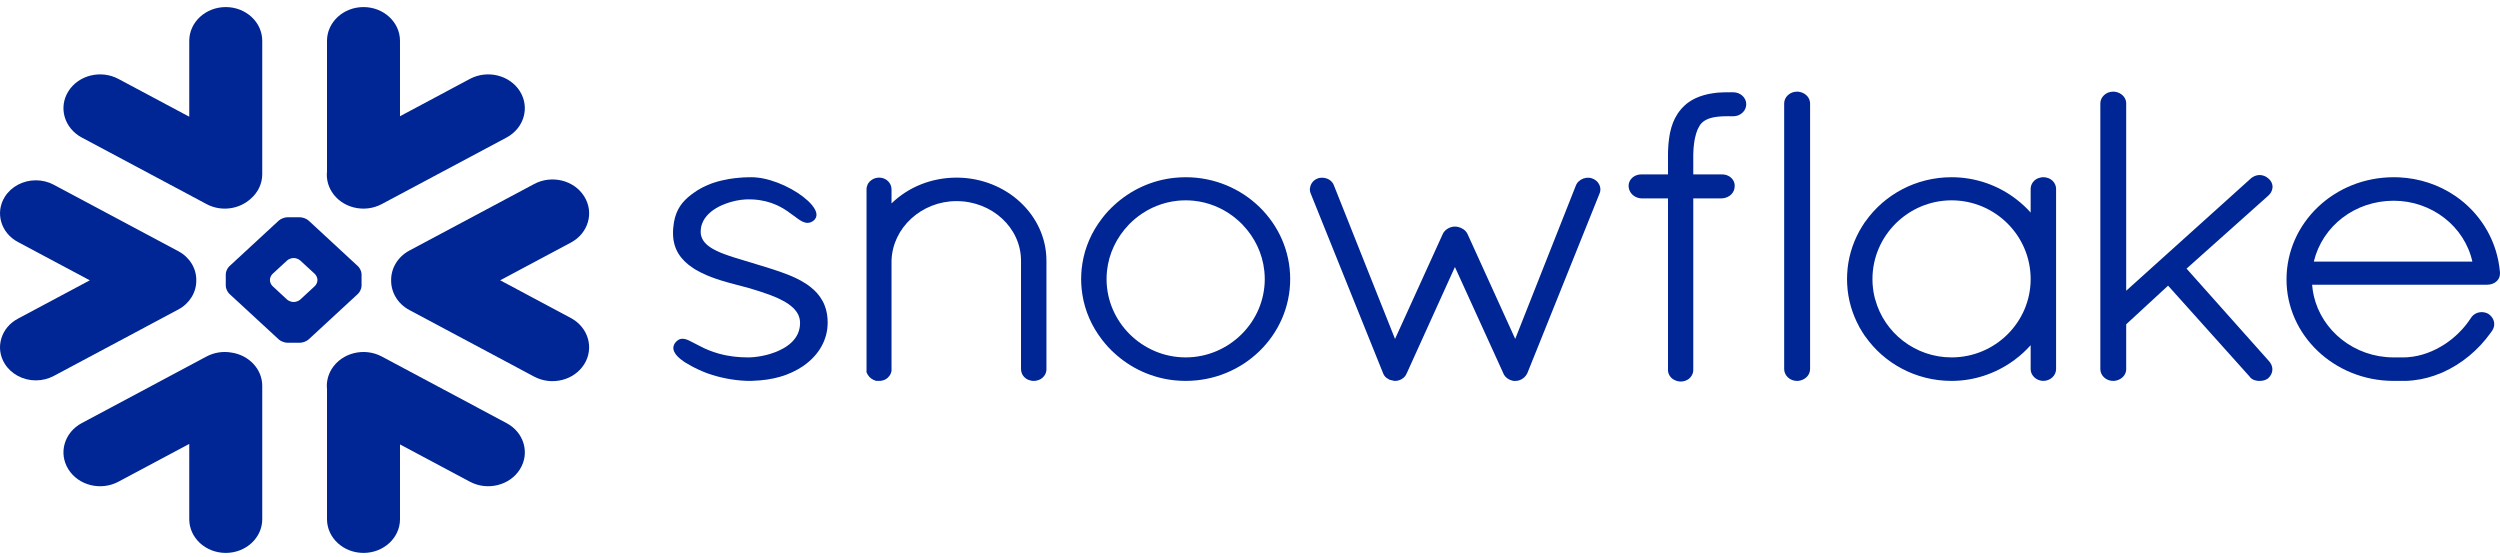 <svg width="229" height="51" viewBox="0 0 229 51" fill="none" xmlns="http://www.w3.org/2000/svg">
<path d="M46.395 38.754L34.972 32.657C33.368 31.803 31.316 32.31 30.387 33.793C30.027 34.377 29.886 35.02 29.954 35.644V47.56C29.954 49.263 31.452 50.647 33.3 50.647C35.143 50.647 36.64 49.263 36.64 47.56V40.708L43.04 44.123C44.645 44.981 46.702 44.469 47.625 42.986C48.554 41.504 48.005 39.607 46.395 38.754Z" fill="#002594"/>
<path d="M17.98 25.691C18 24.59 17.372 23.565 16.341 23.013L4.919 16.92C4.423 16.655 3.854 16.516 3.285 16.516C2.113 16.516 1.024 17.095 0.44 18.03C-0.464 19.477 0.075 21.332 1.641 22.168L8.225 25.677L1.641 29.191C0.883 29.595 0.338 30.247 0.114 31.029C-0.114 31.81 0.003 32.628 0.44 33.329C1.024 34.264 2.113 34.843 3.28 34.843C3.854 34.843 4.423 34.704 4.919 34.439L16.341 28.346C17.363 27.798 17.99 26.782 17.98 25.691Z" fill="#002594"/>
<path d="M7.493 12.6L18.916 18.693C20.248 19.407 21.892 19.174 22.942 18.226C23.609 17.66 24.022 16.851 24.022 15.952V3.74C24.022 2.032 22.524 0.648 20.681 0.648C18.833 0.648 17.336 2.032 17.336 3.74V10.691L10.849 7.231C9.244 6.373 7.192 6.88 6.263 8.363C5.334 9.846 5.889 11.742 7.493 12.6Z" fill="#002594"/>
<path d="M33.119 26.184C33.119 26.417 32.973 26.741 32.793 26.912L28.266 31.095C28.086 31.261 27.731 31.396 27.478 31.396H26.325C26.073 31.396 25.718 31.261 25.538 31.095L21.006 26.912C20.826 26.741 20.68 26.417 20.68 26.184V25.119C20.68 24.881 20.826 24.557 21.006 24.391L25.538 20.203C25.718 20.037 26.073 19.902 26.325 19.902H27.478C27.731 19.902 28.086 20.037 28.266 20.203L32.793 24.391C32.973 24.557 33.119 24.881 33.119 25.119V26.184ZM29.078 25.672V25.627C29.078 25.456 28.971 25.218 28.839 25.092L27.502 23.861C27.371 23.735 27.113 23.636 26.924 23.636H26.875C26.69 23.636 26.432 23.735 26.296 23.861L24.964 25.092C24.832 25.213 24.726 25.451 24.726 25.627V25.672C24.726 25.847 24.832 26.085 24.964 26.206L26.296 27.442C26.432 27.563 26.69 27.662 26.875 27.662H26.924C27.113 27.662 27.371 27.563 27.502 27.442L28.839 26.206C28.971 26.085 29.078 25.847 29.078 25.672Z" fill="#002594"/>
<path d="M34.971 18.693L46.394 12.6C47.998 11.747 48.553 9.846 47.624 8.363C46.695 6.88 44.643 6.373 43.038 7.231L36.639 10.646V3.74C36.639 2.032 35.141 0.648 33.298 0.648C31.451 0.648 29.953 2.032 29.953 3.74V15.71C29.89 16.33 30.021 16.977 30.386 17.561C31.314 19.044 33.366 19.551 34.971 18.693Z" fill="#002594"/>
<path d="M21.206 32.297C20.448 32.162 19.636 32.274 18.916 32.656L7.493 38.754C5.889 39.607 5.334 41.503 6.263 42.986C7.192 44.473 9.244 44.981 10.849 44.123L17.336 40.663V47.56C17.336 49.263 18.833 50.647 20.681 50.647C22.524 50.647 24.022 49.263 24.022 47.56V35.348C24.022 33.807 22.801 32.531 21.206 32.297Z" fill="#002594"/>
<path d="M53.514 17.991C52.591 16.504 50.534 15.997 48.929 16.855L37.506 22.948C36.412 23.532 35.809 24.601 35.829 25.688C35.819 26.771 36.422 27.827 37.506 28.402L48.929 34.499C50.534 35.353 52.586 34.845 53.514 33.363C54.443 31.88 53.889 29.984 52.284 29.126L45.817 25.675L52.284 22.224C53.894 21.37 54.443 19.474 53.514 17.991Z" fill="#002594"/>
<path d="M228.997 24.96V24.965V25.077C228.997 25.652 228.477 26.079 227.835 26.079H211.789C211.818 26.429 211.867 26.771 211.945 27.108C212.689 30.32 215.664 32.711 219.2 32.738C219.209 32.738 219.389 32.738 219.666 32.738C219.71 32.738 219.754 32.738 219.798 32.738H220.133C220.206 32.738 220.279 32.738 220.357 32.733C220.425 32.733 220.493 32.729 220.561 32.724C220.566 32.724 220.571 32.724 220.576 32.72C221.747 32.635 222.929 32.199 223.984 31.498C223.984 31.498 223.984 31.498 223.989 31.498C224.043 31.462 224.101 31.421 224.154 31.381C224.164 31.376 224.174 31.367 224.188 31.358C224.232 31.327 224.281 31.291 224.329 31.255C224.349 31.242 224.364 31.228 224.383 31.215C224.422 31.188 224.461 31.156 224.5 31.125C224.524 31.107 224.553 31.084 224.577 31.066C224.607 31.039 224.636 31.012 224.67 30.99C224.699 30.963 224.733 30.936 224.762 30.909C224.787 30.891 224.811 30.869 224.835 30.846C224.874 30.815 224.908 30.783 224.947 30.752C224.966 30.734 224.986 30.711 225.005 30.693C225.044 30.657 225.083 30.622 225.122 30.586C225.142 30.568 225.156 30.554 225.176 30.536C225.214 30.496 225.253 30.455 225.292 30.415C225.312 30.401 225.326 30.383 225.341 30.365C225.385 30.325 225.424 30.285 225.462 30.244C225.477 30.226 225.496 30.208 225.511 30.19C225.55 30.145 225.584 30.105 225.623 30.064C225.642 30.042 225.662 30.019 225.681 29.997C225.715 29.956 225.749 29.921 225.778 29.885C225.808 29.849 225.832 29.817 225.856 29.786C225.881 29.754 225.905 29.727 225.929 29.696C225.968 29.646 226.007 29.597 226.041 29.548C226.056 29.53 226.065 29.516 226.075 29.503C226.172 29.372 226.265 29.238 226.357 29.098C226.357 29.098 226.357 29.094 226.362 29.089C226.381 29.058 226.406 29.031 226.43 29C226.44 28.986 226.45 28.973 226.464 28.963C226.479 28.941 226.498 28.928 226.513 28.91C226.527 28.896 226.542 28.883 226.556 28.869C226.576 28.856 226.591 28.842 226.61 28.829C226.625 28.815 226.639 28.802 226.659 28.793C226.683 28.775 226.712 28.757 226.741 28.743C226.761 28.73 226.785 28.716 226.804 28.707C226.829 28.698 226.848 28.689 226.868 28.68C226.887 28.672 226.907 28.667 226.921 28.658C226.95 28.649 226.975 28.645 227.004 28.636C227.018 28.631 227.028 28.627 227.043 28.622C227.135 28.604 227.232 28.591 227.325 28.591C227.427 28.591 227.534 28.604 227.631 28.631C227.636 28.631 227.636 28.631 227.641 28.631C227.68 28.645 227.723 28.654 227.762 28.672C227.772 28.676 227.782 28.676 227.792 28.68C227.835 28.698 227.874 28.716 227.913 28.739L227.933 28.748C228.467 29.107 228.633 29.736 228.307 30.253L228.302 30.258C228.263 30.316 228.224 30.374 228.185 30.428C228.176 30.442 228.166 30.455 228.156 30.469C227.018 32.068 225.472 33.344 223.746 34.108C223.707 34.122 223.673 34.14 223.634 34.158C223.629 34.158 223.62 34.162 223.615 34.162C222.817 34.504 221.961 34.742 221.047 34.841C221.028 34.841 221.008 34.845 220.989 34.845C220.911 34.854 220.833 34.863 220.756 34.868C220.712 34.868 220.668 34.872 220.619 34.877C220.566 34.877 220.508 34.881 220.454 34.886C220.347 34.886 220.24 34.89 220.133 34.89C220.119 34.89 219.715 34.89 219.443 34.89C219.287 34.89 219.2 34.89 219.19 34.89C213.792 34.854 209.445 30.693 209.445 25.598C209.445 20.418 213.822 16.234 219.263 16.234C219.423 16.234 219.584 16.239 219.744 16.243C221.64 16.333 223.391 16.931 224.845 17.91C224.85 17.915 224.855 17.919 224.859 17.919C224.942 17.973 225.02 18.032 225.098 18.086C225.137 18.117 225.18 18.148 225.224 18.18C225.263 18.207 225.302 18.238 225.341 18.265C227.388 19.842 228.769 22.21 228.997 24.951V24.96ZM211.945 23.963H226.469C225.749 20.727 222.739 18.387 219.263 18.387C215.723 18.387 212.737 20.683 211.945 23.963Z" fill="#002594"/>
<path d="M188.002 16.549C188.182 16.715 188.303 16.94 188.332 17.2C188.332 17.236 188.337 17.272 188.337 17.308V33.812C188.337 34.4 187.802 34.89 187.17 34.89C186.538 34.89 186.008 34.4 186.008 33.812V31.619C185.565 32.113 185.079 32.563 184.549 32.953C184.534 32.967 184.52 32.976 184.505 32.989C184.457 33.025 184.403 33.061 184.355 33.093C182.75 34.234 180.8 34.89 178.762 34.89C175.48 34.89 172.591 33.277 170.87 30.833C170.855 30.815 170.836 30.792 170.821 30.774C170.773 30.698 170.724 30.622 170.671 30.541C170.637 30.491 170.607 30.442 170.573 30.392C170.539 30.343 170.51 30.289 170.481 30.235C170.432 30.159 170.384 30.078 170.34 30.002C170.325 29.974 170.316 29.948 170.301 29.921C169.664 28.752 169.27 27.436 169.202 26.038C169.192 25.881 169.188 25.724 169.188 25.562C169.188 25.4 169.192 25.243 169.202 25.086C169.27 23.689 169.664 22.372 170.301 21.199C170.316 21.177 170.325 21.15 170.34 21.123C170.384 21.047 170.432 20.966 170.481 20.889C170.51 20.835 170.539 20.782 170.573 20.732C170.603 20.683 170.637 20.633 170.671 20.584C170.719 20.507 170.773 20.427 170.821 20.35C170.836 20.332 170.855 20.31 170.87 20.292C172.591 17.847 175.48 16.234 178.762 16.234C180.98 16.234 183.076 16.985 184.744 18.292C185.201 18.647 185.624 19.038 186.008 19.47V17.308C186.008 17.272 186.008 17.236 186.013 17.2C186.042 16.94 186.163 16.715 186.343 16.549C186.343 16.549 186.343 16.549 186.343 16.544C186.363 16.526 186.387 16.513 186.407 16.495C186.411 16.491 186.421 16.482 186.426 16.477C186.441 16.463 186.46 16.454 186.475 16.446C186.489 16.437 186.504 16.423 186.518 16.414C186.528 16.41 186.538 16.405 186.548 16.396C186.572 16.387 186.591 16.374 186.616 16.36C186.621 16.36 186.625 16.356 186.63 16.356C186.659 16.342 186.689 16.329 186.718 16.315C186.718 16.315 186.718 16.315 186.723 16.315C186.791 16.288 186.864 16.27 186.937 16.257C186.942 16.257 186.951 16.252 186.956 16.252C186.985 16.248 187.019 16.243 187.053 16.239C187.092 16.239 187.131 16.234 187.17 16.234C187.214 16.234 187.253 16.239 187.292 16.239C187.326 16.243 187.355 16.248 187.389 16.252C187.394 16.252 187.399 16.257 187.408 16.257C187.481 16.27 187.554 16.288 187.622 16.315H187.627C187.656 16.329 187.686 16.342 187.71 16.356C187.72 16.356 187.724 16.36 187.729 16.36C187.749 16.374 187.773 16.387 187.792 16.396C187.802 16.405 187.817 16.41 187.827 16.414C187.841 16.423 187.856 16.437 187.87 16.446C187.885 16.454 187.899 16.463 187.914 16.477C187.924 16.482 187.929 16.491 187.938 16.495C187.958 16.513 187.982 16.526 187.997 16.544C188.002 16.549 188.002 16.549 188.002 16.549ZM178.762 32.738C182.755 32.738 186.008 29.521 186.008 25.562C186.008 21.586 182.755 18.351 178.762 18.351C174.799 18.351 171.517 21.581 171.517 25.562C171.517 25.688 171.522 25.809 171.526 25.931C171.526 25.985 171.536 26.034 171.536 26.083C171.541 26.155 171.546 26.227 171.556 26.295C171.561 26.353 171.57 26.407 171.575 26.461C171.585 26.524 171.59 26.591 171.599 26.654C171.609 26.703 171.619 26.748 171.624 26.793C171.638 26.865 171.648 26.937 171.663 27.009C171.672 27.045 171.682 27.076 171.687 27.108C171.706 27.193 171.726 27.274 171.745 27.36C171.75 27.377 171.755 27.395 171.765 27.413C172.591 30.487 175.431 32.738 178.762 32.738Z" fill="#002594"/>
<path d="M158.77 8.453H158.454C158.415 8.453 158.371 8.453 158.332 8.458C158.289 8.453 158.25 8.453 158.206 8.453C158.094 8.453 157.982 8.453 157.87 8.458C157.851 8.458 157.827 8.462 157.807 8.462C157.72 8.462 157.632 8.467 157.544 8.476C157.53 8.476 157.51 8.476 157.496 8.476C157.403 8.485 157.316 8.489 157.228 8.498C157.219 8.503 157.209 8.503 157.199 8.503C157.102 8.516 157.01 8.525 156.922 8.539C156.917 8.539 156.912 8.539 156.912 8.539C156.324 8.624 155.794 8.777 155.322 8.992C155.322 8.997 155.317 8.997 155.312 8.997C155.244 9.033 155.171 9.069 155.103 9.105C155.089 9.109 155.079 9.118 155.064 9.127C155.006 9.159 154.947 9.19 154.889 9.226C154.865 9.239 154.845 9.257 154.826 9.271C154.777 9.298 154.734 9.329 154.685 9.361C154.651 9.388 154.617 9.415 154.583 9.437C154.554 9.46 154.524 9.482 154.495 9.505C154.442 9.549 154.393 9.59 154.344 9.635C154.335 9.644 154.325 9.653 154.315 9.662C154.257 9.72 154.199 9.774 154.14 9.833C154.13 9.846 154.121 9.859 154.111 9.868C154.062 9.918 154.014 9.967 153.97 10.017C153.955 10.039 153.936 10.062 153.921 10.084C153.882 10.129 153.848 10.169 153.814 10.214C153.805 10.232 153.795 10.246 153.78 10.259C153.741 10.313 153.703 10.367 153.668 10.421C153.664 10.43 153.659 10.435 153.654 10.444C153.338 10.924 153.114 11.491 152.973 12.174C152.973 12.182 152.973 12.196 152.968 12.205C152.949 12.29 152.934 12.38 152.92 12.47C152.915 12.497 152.91 12.524 152.91 12.551C152.895 12.627 152.885 12.704 152.876 12.784C152.871 12.829 152.866 12.874 152.861 12.924C152.851 12.987 152.842 13.045 152.837 13.113C152.832 13.18 152.827 13.247 152.822 13.319C152.817 13.364 152.817 13.409 152.813 13.459C152.808 13.553 152.803 13.652 152.798 13.751C152.798 13.777 152.793 13.796 152.793 13.818C152.788 13.944 152.788 14.074 152.788 14.2V15.975H150.366C150.216 15.97 150.065 15.997 149.929 16.042C149.491 16.19 149.18 16.572 149.18 17.017C149.18 17.435 149.403 17.79 149.754 17.997C149.929 18.1 150.133 18.163 150.357 18.172H150.366V18.176H152.788V33.849C152.783 33.871 152.788 33.889 152.788 33.911C152.788 33.925 152.788 33.938 152.788 33.952C152.803 34.203 152.915 34.433 153.095 34.608L153.099 34.612C153.124 34.635 153.153 34.657 153.177 34.68C153.182 34.684 153.187 34.684 153.192 34.689C153.211 34.707 153.236 34.72 153.255 34.734C153.265 34.743 153.279 34.752 153.289 34.756C153.299 34.765 153.309 34.77 153.323 34.774C153.513 34.886 153.737 34.949 153.975 34.949C154.014 34.949 154.053 34.945 154.087 34.94C154.315 34.922 154.524 34.833 154.695 34.702L154.699 34.698C154.724 34.68 154.743 34.662 154.763 34.639C154.768 34.635 154.777 34.63 154.782 34.626C154.802 34.608 154.816 34.59 154.831 34.576C155.016 34.37 155.118 34.114 155.103 33.849V18.176H157.71V18.172H157.72C158.41 18.14 158.916 17.642 158.896 17.022C158.896 17.017 158.896 17.017 158.896 17.013C158.901 16.99 158.896 16.968 158.896 16.945C158.896 16.936 158.896 16.927 158.896 16.923C158.877 16.685 158.765 16.469 158.59 16.303C158.59 16.303 158.59 16.303 158.59 16.298C158.585 16.298 158.585 16.298 158.585 16.298C158.561 16.276 158.541 16.258 158.517 16.24C158.507 16.231 158.498 16.226 158.493 16.217C158.473 16.204 158.459 16.195 158.439 16.181C158.425 16.172 158.405 16.159 158.391 16.15C158.381 16.145 158.366 16.137 158.357 16.132C158.332 16.119 158.308 16.105 158.284 16.096C158.279 16.091 158.269 16.087 158.264 16.087C158.235 16.073 158.206 16.06 158.177 16.051C158.172 16.047 158.167 16.047 158.157 16.042C158.128 16.033 158.099 16.024 158.07 16.015C158.06 16.015 158.05 16.011 158.041 16.011C158.011 16.006 157.987 15.997 157.958 15.993C157.943 15.993 157.929 15.993 157.914 15.988C157.895 15.984 157.87 15.984 157.846 15.979C157.827 15.979 157.807 15.979 157.792 15.979C157.778 15.979 157.763 15.975 157.749 15.975C157.734 15.975 157.715 15.975 157.71 15.975H155.103V14.204C155.103 14.191 155.103 14.177 155.103 14.168C155.108 14.079 155.108 13.989 155.113 13.903C155.113 13.881 155.113 13.854 155.118 13.832C155.118 13.755 155.123 13.679 155.127 13.607C155.127 13.593 155.132 13.575 155.132 13.562C155.137 13.476 155.147 13.391 155.157 13.31C155.249 12.434 155.453 11.881 155.667 11.544C155.672 11.535 155.672 11.531 155.677 11.522C155.692 11.499 155.711 11.477 155.726 11.455C155.735 11.437 155.75 11.419 155.765 11.401C155.769 11.392 155.779 11.374 155.789 11.365C155.813 11.333 155.837 11.306 155.867 11.279C156.173 10.96 156.65 10.767 157.34 10.691C157.35 10.691 157.355 10.686 157.369 10.686C157.408 10.682 157.452 10.677 157.491 10.677C157.51 10.673 157.535 10.673 157.554 10.668C157.593 10.668 157.627 10.664 157.666 10.664C157.695 10.664 157.72 10.659 157.754 10.659C157.788 10.655 157.822 10.655 157.856 10.655C157.89 10.655 157.924 10.65 157.958 10.65C157.992 10.65 158.026 10.65 158.06 10.65C158.109 10.65 158.157 10.65 158.206 10.65H158.211C158.25 10.65 158.284 10.646 158.323 10.641C158.366 10.646 158.41 10.65 158.454 10.65H158.77C159.422 10.65 159.957 10.156 159.957 9.549C159.957 8.943 159.422 8.453 158.77 8.453Z" fill="#002594"/>
<path d="M165.074 8.484C165.074 8.484 165.069 8.48 165.064 8.48C165.04 8.471 165.021 8.462 164.991 8.457C164.982 8.453 164.967 8.448 164.953 8.444C164.933 8.439 164.914 8.435 164.894 8.43C164.875 8.426 164.855 8.417 164.841 8.417C164.816 8.412 164.797 8.408 164.773 8.408C164.753 8.404 164.738 8.404 164.719 8.399C164.68 8.395 164.636 8.395 164.597 8.395C163.965 8.395 163.43 8.884 163.43 9.468V33.812C163.43 34.401 163.965 34.891 164.597 34.891C164.636 34.891 164.68 34.891 164.719 34.886C164.724 34.886 164.734 34.882 164.738 34.882C164.773 34.877 164.807 34.873 164.841 34.868C164.846 34.868 164.855 34.864 164.865 34.864C164.894 34.855 164.923 34.85 164.953 34.841C164.957 34.841 164.962 34.841 164.967 34.837C165.415 34.706 165.746 34.356 165.794 33.925C165.799 33.889 165.804 33.853 165.804 33.812V9.468C165.804 9.432 165.799 9.397 165.794 9.361C165.75 8.965 165.468 8.637 165.074 8.484Z" fill="#002594"/>
<path d="M75.799 29.161C75.789 29.098 75.789 29.04 75.78 28.982C75.775 28.937 75.77 28.896 75.765 28.856C75.755 28.806 75.751 28.761 75.741 28.712C75.731 28.667 75.721 28.622 75.712 28.573C75.707 28.537 75.697 28.496 75.687 28.46C75.673 28.406 75.663 28.357 75.648 28.303C75.639 28.276 75.629 28.245 75.619 28.218C75.605 28.159 75.585 28.105 75.561 28.051C75.556 28.029 75.546 28.006 75.541 27.988C75.517 27.926 75.493 27.867 75.464 27.804C75.459 27.795 75.454 27.782 75.449 27.768C75.415 27.705 75.386 27.638 75.352 27.575C75.347 27.571 75.347 27.566 75.342 27.562C75.065 27.045 74.671 26.614 74.189 26.25C74.189 26.245 74.189 26.245 74.185 26.245C74.117 26.196 74.049 26.142 73.976 26.092C73.976 26.092 73.971 26.088 73.966 26.083C73.961 26.083 73.956 26.079 73.951 26.074C73.907 26.047 73.864 26.016 73.825 25.989C73.227 25.598 72.565 25.288 71.603 24.947C71.588 24.942 71.573 24.938 71.559 24.933C71.544 24.924 71.525 24.92 71.51 24.911C70.966 24.722 70.401 24.542 69.823 24.367C69.823 24.367 69.823 24.367 69.818 24.367C69.818 24.367 69.813 24.367 69.813 24.363C69.803 24.363 69.794 24.358 69.779 24.354C69.725 24.336 69.667 24.318 69.589 24.295C69.55 24.286 69.521 24.277 69.492 24.268C69.298 24.205 69.098 24.147 68.899 24.084C68.758 24.039 68.607 23.994 68.427 23.94C68.379 23.927 68.262 23.891 68.165 23.864C68.16 23.864 68.16 23.859 68.155 23.859C68.097 23.841 68.038 23.823 67.975 23.805C67.489 23.662 67.09 23.536 66.749 23.419C66.195 23.23 65.689 23.028 65.276 22.785C65.266 22.781 65.257 22.776 65.252 22.772C64.688 22.439 64.299 22.031 64.206 21.496L64.201 21.491C64.197 21.455 64.192 21.415 64.192 21.379C64.187 21.37 64.187 21.366 64.187 21.361C64.182 21.316 64.182 21.276 64.182 21.231C64.182 21.168 64.187 21.105 64.192 21.047C64.192 21.029 64.192 21.015 64.197 21.002C64.201 20.952 64.206 20.907 64.211 20.862C64.216 20.849 64.216 20.835 64.221 20.822C64.231 20.773 64.24 20.727 64.25 20.678C64.255 20.674 64.255 20.665 64.26 20.656C64.274 20.602 64.289 20.552 64.308 20.503C64.308 20.498 64.308 20.498 64.308 20.498C64.561 19.802 65.159 19.285 65.865 18.921C65.913 18.899 65.962 18.876 66.005 18.854C66.054 18.831 66.098 18.809 66.142 18.791C66.215 18.759 66.287 18.728 66.361 18.701C66.404 18.683 66.443 18.665 66.487 18.652C66.565 18.625 66.642 18.598 66.72 18.571C66.759 18.557 66.803 18.544 66.847 18.53C66.925 18.508 66.998 18.485 67.075 18.468C67.124 18.454 67.168 18.441 67.216 18.431C67.289 18.414 67.362 18.4 67.43 18.382C67.479 18.373 67.528 18.364 67.576 18.355C67.654 18.342 67.727 18.328 67.795 18.319C67.839 18.315 67.878 18.31 67.921 18.301C68.004 18.292 68.092 18.283 68.179 18.279C68.199 18.274 68.218 18.274 68.242 18.27C68.349 18.265 68.456 18.261 68.558 18.261C68.68 18.261 68.802 18.265 68.918 18.27C68.938 18.27 68.957 18.27 68.972 18.27C69.832 18.319 70.528 18.512 71.102 18.768C71.145 18.787 71.189 18.809 71.233 18.827C71.257 18.84 71.282 18.854 71.306 18.863C71.359 18.89 71.413 18.917 71.471 18.948C71.481 18.953 71.491 18.957 71.5 18.962C71.559 18.993 71.617 19.029 71.675 19.061C71.68 19.065 71.685 19.065 71.685 19.065C71.748 19.101 71.812 19.142 71.875 19.177C71.875 19.182 71.88 19.182 71.88 19.186C71.943 19.222 72.001 19.258 72.06 19.299C72.084 19.317 72.103 19.33 72.128 19.344C72.264 19.438 72.478 19.591 72.672 19.739C72.697 19.753 72.716 19.766 72.731 19.779C72.877 19.892 73.013 19.991 73.144 20.081C73.168 20.099 73.188 20.112 73.202 20.121C73.207 20.125 73.212 20.13 73.217 20.13C73.232 20.139 73.246 20.148 73.261 20.157C73.295 20.179 73.334 20.202 73.368 20.224C73.382 20.233 73.397 20.238 73.412 20.247C73.445 20.265 73.48 20.283 73.514 20.301C73.528 20.305 73.538 20.31 73.552 20.314C73.591 20.332 73.626 20.346 73.664 20.359C73.674 20.364 73.679 20.364 73.689 20.368C73.733 20.382 73.776 20.395 73.82 20.399C73.82 20.399 73.82 20.399 73.825 20.404C73.922 20.418 74.014 20.422 74.112 20.399C74.121 20.399 74.131 20.395 74.141 20.395C74.165 20.391 74.194 20.382 74.219 20.377C74.228 20.373 74.233 20.368 74.243 20.364C74.253 20.364 74.263 20.359 74.272 20.355C74.311 20.337 74.35 20.319 74.389 20.296C74.399 20.296 74.403 20.292 74.408 20.287C74.452 20.26 74.491 20.233 74.53 20.202C74.535 20.197 74.535 20.197 74.535 20.197C74.569 20.17 74.598 20.139 74.627 20.108C74.647 20.085 74.666 20.058 74.681 20.031C74.686 20.027 74.69 20.022 74.69 20.018C74.895 19.703 74.778 19.29 74.418 18.84C74.413 18.831 74.408 18.822 74.399 18.814C74.384 18.796 74.374 18.782 74.36 18.764C73.533 17.776 71.651 16.693 69.905 16.347C69.896 16.347 69.886 16.347 69.876 16.342C69.803 16.329 69.725 16.315 69.653 16.302C69.633 16.302 69.609 16.297 69.589 16.293C69.526 16.284 69.463 16.275 69.4 16.27C69.375 16.266 69.351 16.261 69.327 16.261C69.268 16.257 69.205 16.252 69.147 16.248C69.123 16.243 69.098 16.243 69.079 16.239C68.996 16.239 68.918 16.234 68.841 16.234C68.714 16.234 68.588 16.234 68.466 16.239C68.398 16.239 68.33 16.243 68.257 16.248C68.208 16.252 68.15 16.252 68.101 16.252C68.004 16.261 67.912 16.266 67.819 16.275C67.795 16.275 67.766 16.275 67.742 16.279C67.635 16.288 67.528 16.297 67.425 16.311C67.411 16.311 67.401 16.311 67.391 16.311C67.279 16.324 67.173 16.338 67.066 16.356C67.061 16.356 67.051 16.356 67.046 16.356C66.939 16.369 66.832 16.387 66.73 16.405C66.725 16.405 66.72 16.41 66.711 16.41C66.492 16.446 66.278 16.491 66.074 16.54C66.069 16.54 66.069 16.544 66.069 16.544C65.967 16.567 65.865 16.594 65.762 16.621C65.665 16.648 65.573 16.679 65.485 16.706C65.475 16.706 65.471 16.711 65.461 16.711C65.373 16.742 65.286 16.769 65.198 16.8C65.189 16.805 65.179 16.809 65.174 16.809C65.086 16.841 65.009 16.872 64.926 16.908C64.916 16.913 64.902 16.913 64.892 16.922C64.819 16.949 64.741 16.985 64.673 17.016C64.654 17.025 64.639 17.03 64.624 17.039C64.552 17.07 64.483 17.102 64.415 17.137C64.396 17.146 64.381 17.155 64.362 17.165C64.299 17.196 64.235 17.232 64.172 17.268C64.153 17.277 64.133 17.286 64.114 17.299C64.031 17.344 63.953 17.394 63.876 17.439C63.783 17.502 63.691 17.56 63.608 17.623C63.598 17.623 63.593 17.627 63.593 17.632C63.18 17.915 62.825 18.216 62.533 18.566C62.524 18.58 62.509 18.593 62.499 18.607C62.465 18.656 62.426 18.701 62.392 18.746C62.368 18.782 62.344 18.818 62.319 18.854C62.3 18.881 62.281 18.908 62.266 18.935C62.227 18.993 62.193 19.052 62.159 19.114C62.154 19.123 62.149 19.128 62.144 19.137C61.882 19.618 61.731 20.17 61.673 20.84C61.673 20.849 61.673 20.858 61.668 20.867C61.663 20.984 61.653 21.101 61.648 21.226C61.648 21.321 61.648 21.415 61.653 21.509C61.653 21.523 61.653 21.536 61.653 21.55C61.707 22.835 62.339 23.801 63.482 24.551C63.491 24.556 63.501 24.565 63.511 24.569C63.559 24.601 63.608 24.632 63.657 24.664C63.691 24.686 63.73 24.704 63.764 24.727C63.773 24.735 63.788 24.74 63.798 24.744C64.926 25.405 66.307 25.782 67.46 26.083C68.023 26.236 68.529 26.366 68.68 26.407C68.714 26.416 68.748 26.425 68.777 26.438C69.468 26.649 69.998 26.82 70.436 26.982C70.469 26.991 70.499 27.005 70.533 27.014C70.543 27.018 70.557 27.023 70.572 27.032C70.82 27.126 71.063 27.225 71.296 27.332C71.491 27.422 71.671 27.517 71.851 27.616C72.312 27.881 72.668 28.168 72.906 28.483C72.915 28.492 72.92 28.501 72.925 28.51C72.95 28.537 72.969 28.564 72.984 28.595C72.998 28.613 73.008 28.627 73.018 28.645C73.032 28.667 73.047 28.689 73.056 28.712C73.071 28.734 73.081 28.761 73.095 28.784C73.105 28.802 73.115 28.82 73.125 28.838C73.134 28.865 73.149 28.892 73.159 28.923C73.163 28.937 73.173 28.954 73.178 28.973C73.188 29.004 73.198 29.035 73.207 29.067C73.212 29.08 73.217 29.094 73.222 29.112C73.232 29.143 73.241 29.179 73.246 29.211C73.251 29.224 73.256 29.242 73.256 29.256C73.261 29.291 73.266 29.328 73.27 29.363C73.275 29.377 73.275 29.39 73.275 29.404C73.28 29.458 73.285 29.507 73.285 29.561C73.285 29.642 73.28 29.718 73.275 29.795C73.275 29.817 73.27 29.84 73.27 29.862C73.266 29.921 73.256 29.979 73.241 30.037C73.241 30.055 73.236 30.073 73.232 30.091C73.202 30.249 73.154 30.397 73.091 30.545C73.086 30.55 73.086 30.554 73.086 30.559C73.052 30.626 73.018 30.698 72.979 30.761C72.974 30.77 72.974 30.774 72.969 30.779C72.886 30.923 72.789 31.062 72.668 31.192C72.609 31.259 72.546 31.322 72.483 31.385C72.478 31.385 72.478 31.385 72.478 31.39C72.347 31.511 72.201 31.623 72.05 31.727C72.045 31.731 72.04 31.731 72.04 31.736C71.967 31.781 71.894 31.83 71.821 31.871C71.812 31.88 71.802 31.884 71.792 31.889C71.666 31.96 71.53 32.032 71.394 32.095C71.345 32.118 71.296 32.14 71.243 32.163C71.189 32.185 71.131 32.212 71.073 32.235C71.024 32.252 70.98 32.27 70.931 32.288C70.8 32.333 70.674 32.378 70.543 32.419C70.523 32.423 70.504 32.428 70.484 32.437C70.406 32.459 70.329 32.477 70.251 32.5C70.231 32.504 70.207 32.513 70.188 32.518C69.93 32.581 69.677 32.63 69.439 32.666C69.434 32.666 69.429 32.666 69.424 32.666C69.302 32.684 69.186 32.697 69.074 32.711C69.03 32.715 68.991 32.72 68.948 32.72C68.909 32.724 68.87 32.724 68.826 32.729C68.734 32.733 68.636 32.738 68.549 32.738C68.369 32.738 68.194 32.733 68.023 32.724C67.956 32.724 67.887 32.72 67.819 32.715C67.727 32.706 67.63 32.702 67.542 32.693C67.46 32.688 67.372 32.679 67.294 32.67C67.221 32.661 67.153 32.652 67.085 32.643C66.934 32.621 66.793 32.603 66.652 32.576C66.589 32.563 66.521 32.554 66.458 32.54C66.385 32.522 66.312 32.509 66.239 32.491C66.156 32.473 66.078 32.455 66.001 32.432C65.947 32.419 65.889 32.405 65.84 32.392C65.709 32.356 65.578 32.315 65.451 32.27C65.422 32.261 65.393 32.252 65.364 32.243C65.082 32.145 64.804 32.037 64.532 31.911C64.522 31.907 64.508 31.898 64.493 31.893C64.318 31.812 64.022 31.659 63.739 31.511C63.715 31.498 63.686 31.484 63.662 31.471C63.462 31.363 63.292 31.273 63.132 31.201C63.117 31.192 63.107 31.188 63.097 31.183C63.088 31.179 63.078 31.174 63.073 31.174C63.029 31.156 62.995 31.138 62.956 31.125C62.942 31.12 62.932 31.116 62.922 31.111C62.82 31.075 62.728 31.048 62.636 31.039C62.606 31.035 62.577 31.035 62.548 31.035C62.538 31.03 62.529 31.03 62.519 31.03C62.334 31.03 62.174 31.089 62.023 31.219C61.989 31.246 61.96 31.273 61.931 31.305C61.926 31.314 61.916 31.322 61.906 31.331C61.887 31.354 61.872 31.372 61.858 31.39C61.848 31.403 61.838 31.417 61.833 31.426C61.819 31.444 61.804 31.462 61.794 31.48C61.785 31.493 61.78 31.507 61.775 31.52C61.765 31.538 61.755 31.556 61.746 31.574C61.741 31.587 61.736 31.596 61.731 31.61C61.721 31.633 61.717 31.65 61.712 31.668C61.707 31.682 61.702 31.691 61.702 31.704C61.697 31.727 61.692 31.749 61.687 31.772C61.687 31.781 61.682 31.79 61.682 31.799C61.678 31.83 61.678 31.857 61.678 31.884C61.678 31.889 61.678 31.893 61.678 31.898C61.678 31.933 61.682 31.965 61.692 32.001C61.692 32.005 61.692 32.014 61.692 32.019C61.702 32.046 61.707 32.077 61.717 32.104C61.721 32.118 61.726 32.131 61.731 32.145C61.741 32.167 61.746 32.194 61.76 32.217C61.765 32.23 61.77 32.239 61.775 32.248C61.838 32.383 61.94 32.522 62.072 32.657C62.212 32.801 62.392 32.944 62.602 33.093C62.606 33.093 62.606 33.093 62.606 33.097C62.665 33.133 62.723 33.174 62.786 33.214C62.801 33.223 62.811 33.232 62.825 33.236C62.995 33.344 63.175 33.448 63.38 33.556C63.428 33.583 63.477 33.609 63.526 33.632C63.574 33.659 63.623 33.681 63.671 33.704C63.73 33.735 63.798 33.767 63.861 33.798C63.905 33.816 63.944 33.839 63.987 33.857C64.085 33.901 64.187 33.947 64.289 33.991C64.303 34 64.313 34.005 64.328 34.009C64.44 34.059 64.552 34.104 64.663 34.144C64.712 34.162 64.756 34.18 64.804 34.198C64.814 34.203 64.824 34.207 64.834 34.207C65.874 34.584 67.158 34.836 68.291 34.881C68.374 34.886 68.461 34.89 68.544 34.89H68.549C68.588 34.89 68.622 34.89 68.661 34.886C68.748 34.886 68.836 34.886 68.923 34.886C68.933 34.886 68.943 34.886 68.952 34.881C70.795 34.827 72.308 34.387 73.596 33.515C73.596 33.511 73.596 33.511 73.596 33.511C75.026 32.513 75.814 31.107 75.814 29.557C75.814 29.458 75.809 29.359 75.804 29.265C75.804 29.229 75.799 29.193 75.799 29.161Z" fill="#002594"/>
<path d="M87.631 16.27C87.626 16.27 87.621 16.27 87.616 16.27C85.35 16.27 83.211 17.123 81.664 18.633V17.348C81.664 16.755 81.168 16.27 80.541 16.27C80.497 16.27 80.458 16.274 80.419 16.274C80.142 16.301 79.899 16.413 79.719 16.58C79.714 16.58 79.714 16.58 79.71 16.584C79.695 16.602 79.675 16.62 79.661 16.638C79.651 16.642 79.641 16.651 79.637 16.66C79.622 16.674 79.612 16.687 79.603 16.701C79.593 16.714 79.583 16.728 79.569 16.741C79.564 16.75 79.559 16.759 79.554 16.768C79.539 16.791 79.525 16.813 79.51 16.831C79.51 16.836 79.51 16.84 79.505 16.845C79.491 16.872 79.476 16.899 79.462 16.925C79.437 16.993 79.413 17.06 79.398 17.128C79.398 17.132 79.398 17.137 79.393 17.137C79.389 17.173 79.384 17.204 79.379 17.236C79.379 17.271 79.374 17.308 79.374 17.348V34.035L79.359 34.107L79.418 34.152C79.418 34.175 79.423 34.206 79.437 34.238C79.437 34.242 79.442 34.251 79.442 34.256C79.452 34.278 79.466 34.305 79.491 34.328C79.641 34.593 79.919 34.795 80.244 34.885L80.269 34.889H80.541C80.585 34.889 80.629 34.889 80.672 34.885C80.701 34.88 80.731 34.871 80.76 34.867C80.774 34.867 80.784 34.867 80.799 34.862C80.838 34.853 80.877 34.844 80.915 34.831C80.915 34.831 80.915 34.831 80.92 34.831C81.125 34.763 81.3 34.647 81.416 34.489C81.421 34.485 81.426 34.48 81.431 34.476C81.509 34.4 81.552 34.319 81.596 34.206C81.601 34.193 81.606 34.184 81.606 34.175C81.611 34.17 81.611 34.17 81.611 34.166C81.63 34.112 81.645 34.058 81.659 34.004L81.664 33.986V23.886C81.742 20.875 84.407 18.426 87.607 18.422C87.612 18.422 87.612 18.422 87.616 18.422C90.874 18.422 93.525 20.87 93.525 23.881V33.811C93.525 33.851 93.529 33.887 93.534 33.923C93.559 34.184 93.68 34.408 93.86 34.575C93.86 34.575 93.865 34.575 93.865 34.579C93.885 34.597 93.904 34.611 93.923 34.629C93.933 34.638 93.938 34.642 93.948 34.647C93.962 34.66 93.977 34.669 93.992 34.678C94.006 34.691 94.021 34.7 94.035 34.709C94.05 34.714 94.06 34.718 94.069 34.727C94.089 34.741 94.113 34.75 94.132 34.763C94.137 34.763 94.142 34.768 94.152 34.768C94.176 34.781 94.205 34.795 94.235 34.808H94.24C94.308 34.835 94.38 34.853 94.453 34.867C94.463 34.867 94.468 34.871 94.473 34.871C94.507 34.876 94.536 34.88 94.57 34.885C94.609 34.889 94.648 34.889 94.692 34.889C94.731 34.889 94.769 34.889 94.808 34.885C94.843 34.88 94.876 34.876 94.906 34.871C94.91 34.871 94.92 34.867 94.925 34.867C95.003 34.853 95.071 34.835 95.144 34.808C95.173 34.795 95.202 34.781 95.231 34.768C95.236 34.768 95.241 34.763 95.246 34.763C95.27 34.75 95.29 34.741 95.314 34.727C95.324 34.718 95.334 34.714 95.343 34.709C95.358 34.7 95.373 34.691 95.387 34.678C95.402 34.669 95.421 34.66 95.436 34.647C95.441 34.642 95.45 34.638 95.455 34.629C95.475 34.611 95.499 34.597 95.518 34.579C95.518 34.575 95.518 34.575 95.518 34.575C95.703 34.408 95.825 34.184 95.849 33.923C95.854 33.887 95.854 33.851 95.854 33.811V23.881C95.854 19.689 92.168 16.279 87.631 16.27Z" fill="#002594"/>
<path d="M108.606 16.234C113.887 16.234 118.181 20.418 118.181 25.562C118.181 30.707 113.887 34.89 108.606 34.89C108.441 34.89 108.28 34.886 108.12 34.877C108.095 34.877 108.076 34.877 108.052 34.872C107.911 34.868 107.77 34.854 107.634 34.841C107.629 34.841 107.624 34.841 107.619 34.841C105.533 34.629 103.583 33.749 102.032 32.306C101.968 32.248 101.9 32.19 101.842 32.127C101.837 32.127 101.837 32.122 101.832 32.122C101.798 32.091 101.769 32.055 101.735 32.019C101.662 31.947 101.589 31.871 101.516 31.794C101.458 31.736 101.404 31.668 101.346 31.605C101.307 31.556 101.263 31.507 101.22 31.457C101.132 31.358 101.049 31.255 100.971 31.152C100.962 31.138 100.952 31.125 100.942 31.111C99.994 29.885 99.376 28.469 99.143 26.969C99.119 26.829 99.104 26.69 99.09 26.551C99.085 26.537 99.085 26.519 99.08 26.501C99.065 26.371 99.056 26.245 99.051 26.115C99.046 26.088 99.046 26.061 99.046 26.029C99.036 25.877 99.031 25.72 99.031 25.562C99.031 25.405 99.036 25.248 99.046 25.095C99.046 25.064 99.046 25.037 99.051 25.009C99.056 24.879 99.065 24.749 99.08 24.623C99.085 24.605 99.085 24.587 99.09 24.574C99.104 24.434 99.119 24.295 99.143 24.156C99.376 22.655 99.994 21.24 100.942 20.013C100.947 20 100.957 19.986 100.967 19.977C101.049 19.869 101.132 19.766 101.22 19.663C101.258 19.618 101.302 19.573 101.341 19.523C101.399 19.456 101.458 19.393 101.516 19.326C101.584 19.254 101.652 19.186 101.725 19.114C101.759 19.079 101.798 19.038 101.832 19.002C101.837 19.002 101.837 18.998 101.842 18.998C101.895 18.939 101.959 18.885 102.017 18.831C103.568 17.385 105.523 16.495 107.619 16.284C107.624 16.284 107.629 16.284 107.634 16.284C107.77 16.27 107.911 16.261 108.052 16.252C108.076 16.252 108.095 16.248 108.12 16.248C108.28 16.239 108.441 16.234 108.606 16.234ZM115.813 24.83C115.813 24.825 115.813 24.825 115.813 24.821C115.643 23.203 114.923 21.743 113.848 20.615C113.8 20.566 113.756 20.516 113.707 20.467C113.678 20.44 113.649 20.413 113.62 20.386C113.561 20.332 113.508 20.278 113.449 20.224C113.396 20.175 113.338 20.13 113.284 20.085C113.25 20.058 113.221 20.027 113.187 20C113.099 19.928 113.012 19.86 112.924 19.793C112.924 19.793 112.919 19.793 112.919 19.788C111.903 19.029 110.682 18.53 109.37 18.391C109.355 18.391 109.345 18.387 109.335 18.387C109.233 18.373 109.136 18.369 109.034 18.364C109.01 18.36 108.99 18.36 108.971 18.36C108.849 18.351 108.728 18.351 108.606 18.351C108.484 18.351 108.363 18.351 108.241 18.36C108.222 18.36 108.202 18.36 108.178 18.364C108.076 18.369 107.979 18.373 107.877 18.387C107.867 18.387 107.857 18.391 107.843 18.391C106.53 18.53 105.309 19.029 104.293 19.788C104.293 19.793 104.288 19.793 104.288 19.793C104.2 19.86 104.113 19.928 104.025 20C103.991 20.027 103.962 20.054 103.928 20.081C103.875 20.13 103.816 20.175 103.763 20.224C103.709 20.274 103.656 20.328 103.597 20.382C103.568 20.409 103.539 20.436 103.505 20.467C103.461 20.512 103.417 20.561 103.369 20.611C102.294 21.738 101.57 23.203 101.399 24.821C101.399 24.825 101.399 24.825 101.399 24.83C101.39 24.933 101.38 25.037 101.375 25.144C101.375 25.162 101.37 25.18 101.37 25.198C101.365 25.32 101.361 25.441 101.361 25.562C101.361 29.512 104.648 32.738 108.606 32.738C112.564 32.738 115.852 29.512 115.852 25.562C115.852 25.441 115.847 25.32 115.842 25.198C115.842 25.18 115.837 25.162 115.837 25.144C115.832 25.037 115.822 24.933 115.813 24.83Z" fill="#002594"/>
<path d="M146.355 16.698C146.346 16.689 146.341 16.68 146.331 16.671C146.214 16.536 146.059 16.428 145.884 16.361C145.884 16.361 145.884 16.361 145.879 16.361C145.859 16.347 145.835 16.343 145.816 16.334C145.806 16.334 145.796 16.329 145.782 16.325C145.626 16.276 145.456 16.267 145.29 16.289H145.286C144.95 16.338 144.629 16.527 144.449 16.806C144.449 16.806 144.449 16.806 144.444 16.806C144.42 16.851 144.391 16.896 144.371 16.941L144.367 16.945V16.95L138.794 31.045L134.418 21.42C134.374 21.33 134.316 21.25 134.248 21.173C134.009 20.917 133.645 20.755 133.27 20.755C133.212 20.755 133.158 20.755 133.1 20.769C133.095 20.769 133.09 20.769 133.081 20.769C132.692 20.832 132.327 21.083 132.162 21.42C132.162 21.425 132.162 21.425 132.162 21.425L127.785 31.049L125.665 25.725L122.174 16.95C122.155 16.9 122.135 16.86 122.111 16.815C122.106 16.81 122.106 16.81 122.101 16.806C121.994 16.622 121.824 16.478 121.62 16.388C121.62 16.388 121.615 16.388 121.615 16.383C121.513 16.343 121.406 16.311 121.294 16.294C121.284 16.294 121.279 16.294 121.27 16.289C121.216 16.285 121.158 16.28 121.104 16.28H121.099C121.085 16.28 121.075 16.28 121.065 16.28C121.041 16.28 121.017 16.28 120.992 16.285C120.978 16.285 120.958 16.289 120.944 16.289C120.92 16.294 120.9 16.294 120.881 16.298C120.866 16.302 120.851 16.302 120.837 16.307C120.813 16.311 120.788 16.316 120.764 16.325C120.754 16.329 120.744 16.329 120.735 16.334C120.71 16.343 120.686 16.347 120.662 16.361C120.662 16.361 120.662 16.361 120.657 16.361C120.458 16.442 120.297 16.581 120.18 16.743C120.176 16.752 120.171 16.756 120.166 16.765C120.161 16.774 120.156 16.783 120.151 16.792C120.064 16.927 120.01 17.084 119.991 17.242C119.971 17.408 119.996 17.583 120.069 17.745L124.109 27.778L126.701 34.212C126.701 34.212 126.701 34.212 126.701 34.217C126.808 34.459 126.964 34.626 127.178 34.715C127.182 34.72 127.192 34.724 127.197 34.729C127.202 34.733 127.207 34.738 127.216 34.742C127.216 34.747 127.221 34.747 127.226 34.751C127.236 34.756 127.241 34.76 127.251 34.769C127.255 34.769 127.255 34.769 127.26 34.769C127.299 34.792 127.348 34.81 127.411 34.814C127.416 34.814 127.421 34.819 127.426 34.819C127.445 34.823 127.464 34.832 127.484 34.837C127.494 34.837 127.503 34.841 127.513 34.841C127.635 34.877 127.712 34.891 127.81 34.891C127.863 34.891 127.912 34.886 127.965 34.877C128.004 34.873 128.048 34.864 128.087 34.85C128.097 34.846 128.106 34.846 128.116 34.841C128.155 34.832 128.194 34.819 128.233 34.801C128.247 34.796 128.262 34.792 128.277 34.783C128.301 34.769 128.33 34.756 128.359 34.742C128.379 34.729 128.403 34.715 128.427 34.702C128.442 34.693 128.456 34.68 128.471 34.671C128.505 34.648 128.534 34.626 128.568 34.599C128.573 34.594 128.578 34.59 128.583 34.581C128.617 34.549 128.651 34.518 128.685 34.482C128.685 34.477 128.69 34.473 128.695 34.468C128.724 34.432 128.753 34.392 128.777 34.352C128.802 34.307 128.826 34.257 128.845 34.208L128.85 34.194L128.865 34.176L128.879 34.145L133.27 24.458L137.7 34.181C137.734 34.28 137.788 34.37 137.861 34.455C137.87 34.468 137.88 34.477 137.89 34.491C137.914 34.518 137.938 34.545 137.968 34.572C137.982 34.581 137.997 34.594 138.011 34.603C138.036 34.626 138.065 34.648 138.094 34.671C138.109 34.68 138.118 34.688 138.133 34.693C138.167 34.715 138.201 34.738 138.235 34.756C138.245 34.76 138.254 34.765 138.264 34.769C138.303 34.787 138.337 34.805 138.381 34.819C138.391 34.823 138.4 34.828 138.415 34.828C138.449 34.841 138.483 34.855 138.522 34.864C138.57 34.873 138.619 34.882 138.663 34.891H138.809C138.867 34.891 138.921 34.886 138.974 34.877C138.989 34.877 138.998 34.877 139.013 34.873C139.062 34.864 139.105 34.855 139.149 34.841C139.164 34.837 139.173 34.832 139.183 34.828C139.232 34.814 139.28 34.792 139.324 34.769C139.329 34.769 139.334 34.765 139.339 34.765C139.392 34.733 139.446 34.702 139.489 34.671C139.684 34.536 139.825 34.361 139.922 34.145V34.14L142.66 27.329L146.511 17.745C146.662 17.408 146.603 17.039 146.394 16.752C146.385 16.734 146.37 16.716 146.355 16.698Z" fill="#002594"/>
<path d="M208.156 16.999C208.156 16.981 208.151 16.959 208.146 16.941C208.146 16.927 208.141 16.914 208.136 16.9C208.131 16.878 208.127 16.855 208.122 16.837C208.117 16.824 208.112 16.81 208.107 16.801C208.102 16.774 208.093 16.752 208.078 16.729C208.078 16.72 208.073 16.716 208.068 16.707C208.054 16.675 208.039 16.648 208.02 16.622C208.02 16.617 208.02 16.617 208.02 16.617C207.961 16.523 207.888 16.442 207.806 16.37C207.801 16.365 207.801 16.365 207.801 16.365C207.796 16.361 207.796 16.361 207.796 16.361C207.383 15.979 206.799 15.93 206.342 16.226C206.327 16.235 206.318 16.244 206.303 16.249C206.284 16.262 206.264 16.276 206.245 16.289C206.216 16.316 206.186 16.338 206.157 16.365C206.157 16.365 206.152 16.365 206.152 16.37L194.759 26.632V9.468C194.759 9.432 194.759 9.397 194.754 9.361C194.71 8.965 194.423 8.637 194.034 8.484C194.029 8.484 194.029 8.48 194.025 8.48C194 8.471 193.976 8.462 193.952 8.457C193.942 8.453 193.927 8.448 193.913 8.444C193.893 8.439 193.874 8.435 193.849 8.43C193.835 8.426 193.815 8.421 193.796 8.417C193.777 8.412 193.752 8.408 193.733 8.408C193.713 8.404 193.699 8.404 193.679 8.399C193.635 8.395 193.597 8.395 193.558 8.395C192.921 8.395 192.391 8.884 192.391 9.468V33.812C192.391 34.401 192.921 34.891 193.558 34.891C193.597 34.891 193.64 34.891 193.679 34.886C193.684 34.886 193.689 34.882 193.699 34.882C193.733 34.877 193.767 34.877 193.796 34.868C193.806 34.868 193.815 34.864 193.825 34.864C193.854 34.855 193.883 34.85 193.913 34.841C193.918 34.841 193.922 34.837 193.927 34.837C194.375 34.706 194.705 34.352 194.754 33.925C194.759 33.889 194.759 33.853 194.759 33.812V29.706L198.596 26.165L206.05 34.477C206.099 34.549 206.152 34.612 206.22 34.662C206.235 34.675 206.245 34.684 206.259 34.693C206.279 34.706 206.298 34.72 206.318 34.729C206.342 34.747 206.366 34.756 206.391 34.769C206.4 34.774 206.415 34.783 206.425 34.787C206.459 34.801 206.488 34.81 206.522 34.823C206.532 34.828 206.541 34.828 206.546 34.832C206.585 34.841 206.619 34.85 206.658 34.859C206.663 34.859 206.673 34.864 206.682 34.864C206.721 34.873 206.755 34.877 206.799 34.882C206.809 34.882 206.818 34.882 206.828 34.886C206.877 34.886 206.925 34.891 206.979 34.891C207.057 34.891 207.13 34.886 207.198 34.877C207.203 34.877 207.203 34.877 207.203 34.877C207.339 34.859 207.465 34.819 207.582 34.765C207.587 34.765 207.587 34.761 207.587 34.761C207.64 34.733 207.694 34.702 207.747 34.666L207.762 34.653C208.204 34.244 208.272 33.687 207.952 33.224C207.922 33.183 207.893 33.143 207.859 33.102L200.288 24.606L207.806 17.893C208.005 17.704 208.127 17.475 208.156 17.228C208.156 17.224 208.156 17.219 208.161 17.215C208.161 17.192 208.161 17.165 208.161 17.143C208.161 17.129 208.165 17.116 208.165 17.107C208.165 17.098 208.165 17.093 208.165 17.089C208.165 17.071 208.161 17.057 208.161 17.039C208.161 17.026 208.156 17.012 208.156 16.999Z" fill="#002594"/>
</svg>
